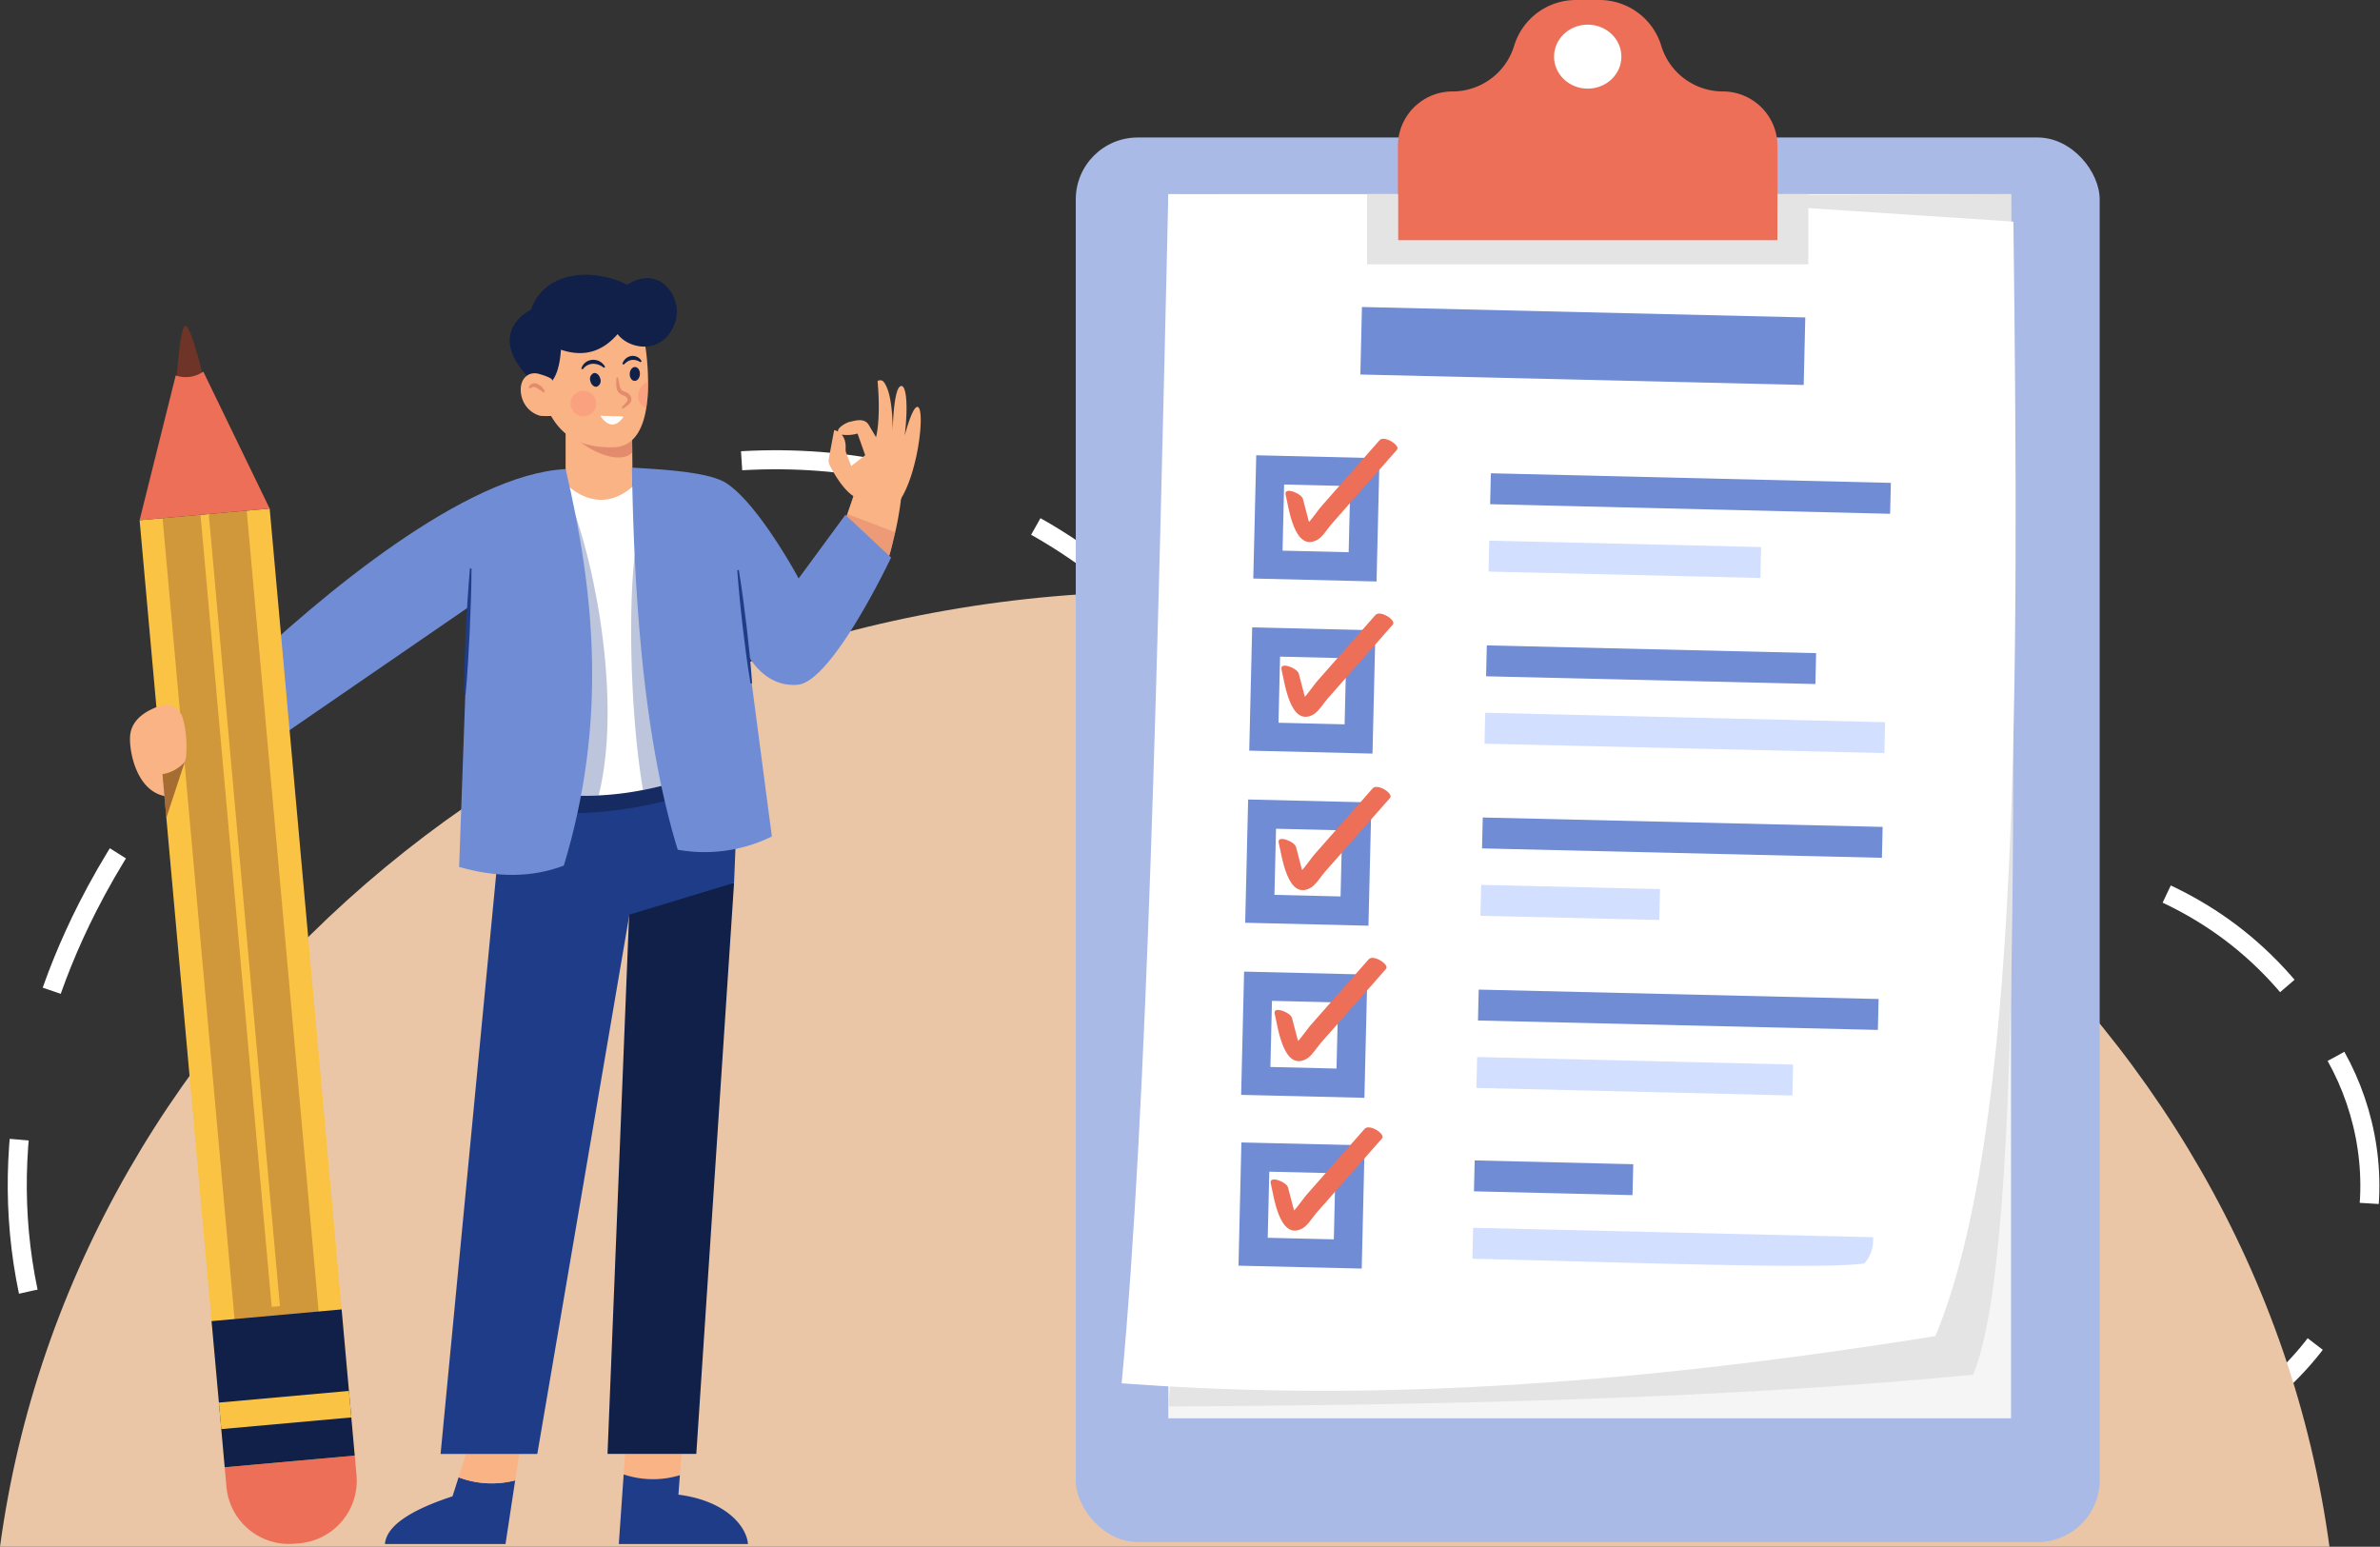 <svg xmlns="http://www.w3.org/2000/svg" width="499.74" height="324.784" viewBox="0 0 499.74 324.784">
  <rect x="0" y="0" width="499.74" height="324.784" fill="#333333" stroke="none"/>
  <g id="Group_6454" data-name="Group 6454" transform="translate(-4794.456 -793.925)">
    <g id="Group_6423" data-name="Group 6423" transform="translate(4794.456 890.468)">
      <g id="Group_6422" data-name="Group 6422" transform="translate(3.619 0)">
        <path id="Path_10258" data-name="Path 10258" d="M5298.687,1381.872c26.14,46.777-11.685,138.554-251.575,74.771-120.277-31.98-210.12,40.062-228.633-10.224-11.859-32.211-7.138-65.811,8.027-95.731,39.8-78.52,151.894-130.879,222.9-62.3C5138.917,1374.855,5251.11,1296.737,5298.687,1381.872Z" transform="translate(-4811.8 -1256.596)" fill="none" stroke="#fff" stroke-width="4" stroke-dasharray="32.088 32.088"/>
      </g>
      <path id="Path_10259" data-name="Path 10259" d="M5283.584,1589.746H4794.456c15.308-113.1,118.956-200.577,244.564-200.577S5268.276,1476.65,5283.584,1589.746Z" transform="translate(-4794.456 -1361.506)" fill="#eac6a6"/>
    </g>
    <g id="Group_6449" data-name="Group 6449" transform="translate(5020.34 793.925)">
      <rect id="Rectangle_4059" data-name="Rectangle 4059" width="214.994" height="294.918" rx="13" transform="translate(0 28.871)" fill="#a9bae6"/>
      <g id="Group_6447" data-name="Group 6447" transform="translate(9.632 40.756)">
        <g id="Group_6424" data-name="Group 6424">
          <rect id="Rectangle_4060" data-name="Rectangle 4060" width="176.956" height="257.05" transform="translate(9.798)" fill="#f6f5f5"/>
          <path id="Path_10260" data-name="Path 10260" d="M6147.043,989.251c.055,100.236,3.291,221.125-7.968,247.891-49.593,4.832-107.662,6.383-168.991,6.671L5993.4,990.026Z" transform="translate(-5960.288 -989.25)" fill="#e4e4e4"/>
          <path id="Path_10261" data-name="Path 10261" d="M6094,1229.086c-77.3,12.371-128.96,13.023-170.861,9.912,5.43-57.8,7.606-153.824,9.8-249.692l93.146.207,84.3,5.564C6111.609,1094.58,6111.743,1186.491,6094,1229.086Z" transform="translate(-5923.138 -989.294)" fill="#fff"/>
        </g>
        <g id="Group_6446" data-name="Group 6446" transform="translate(27.606 23.706)">
          <rect id="Rectangle_4061" data-name="Rectangle 4061" width="93.116" height="14.183" transform="translate(22.853 0) rotate(1.348)" fill="#708cd5"/>
          <g id="Group_6445" data-name="Group 6445" transform="translate(0 27.67)">
            <g id="Group_6428" data-name="Group 6428" transform="translate(3.118)">
              <g id="Group_6425" data-name="Group 6425" transform="translate(46.318 7.243)">
                <rect id="Rectangle_4062" data-name="Rectangle 4062" width="83.99" height="6.492" transform="matrix(1, 0.024, -0.024, 1, 0.486, 0)" fill="#708cd5"/>
                <rect id="Rectangle_4063" data-name="Rectangle 4063" width="57.089" height="6.492" transform="translate(0.153 14.151) rotate(1.348)" fill="#d3dfff"/>
              </g>
              <g id="Group_6427" data-name="Group 6427" transform="translate(0)">
                <rect id="Rectangle_4064" data-name="Rectangle 4064" width="19.883" height="19.883" transform="matrix(1, 0.024, -0.024, 1, 0.468, 6.534)" fill="#fff" stroke="#708cd5" stroke-width="6"/>
                <g id="Group_6426" data-name="Group 6426" transform="translate(3.668)">
                  <path id="Path_10262" data-name="Path 10262" d="M6088,1247.223c.613,2.35,1.747,12.191,6.676,9.439,1.136-.635,2.1-2.312,2.949-3.277l4.585-5.206,9.169-10.411c.784-.889-2.675-3.12-3.659-2l-8.15,9.254-4.076,4.627c-.943,1.07-3.123,4.523-4.521,4.829l2.282.737c.538.441-.461-2.686-.483-2.771l-1.137-4.355c-.313-1.2-4.1-2.641-3.633-.864Z" transform="translate(-6087.958 -1235.459)" fill="#ee6f57"/>
                </g>
              </g>
            </g>
            <g id="Group_6432" data-name="Group 6432" transform="translate(2.267 36.7)">
              <g id="Group_6429" data-name="Group 6429" transform="translate(46.318 6.682)">
                <rect id="Rectangle_4065" data-name="Rectangle 4065" width="69.164" height="6.492" transform="translate(0.486 0) rotate(1.348)" fill="#708cd5"/>
                <rect id="Rectangle_4066" data-name="Rectangle 4066" width="83.99" height="6.492" transform="translate(0.153 14.151) rotate(1.348)" fill="#d3dfff"/>
              </g>
              <g id="Group_6431" data-name="Group 6431" transform="translate(0)">
                <rect id="Rectangle_4067" data-name="Rectangle 4067" width="19.883" height="19.883" transform="matrix(1, 0.024, -0.024, 1, 0.468, 5.973)" fill="#fff" stroke="#708cd5" stroke-width="6"/>
                <g id="Group_6430" data-name="Group 6430" transform="translate(3.655)">
                  <path id="Path_10263" data-name="Path 10263" d="M6083.858,1423.1c.614,2.35,1.748,12.191,6.675,9.439,1.137-.635,2.1-2.312,2.949-3.278l4.585-5.205,9.17-10.411c.783-.889-2.675-3.12-3.659-2l-8.15,9.254-4.076,4.627c-.943,1.071-3.123,4.523-4.522,4.829l2.282.737c.537.441-.461-2.685-.483-2.77l-1.137-4.355c-.313-1.2-4.1-2.641-3.634-.864Z" transform="translate(-6083.818 -1411.337)" fill="#ee6f57"/>
                </g>
              </g>
            </g>
            <g id="Group_6436" data-name="Group 6436" transform="translate(1.417 73.095)">
              <g id="Group_6433" data-name="Group 6433" transform="translate(46.318 6.425)">
                <rect id="Rectangle_4068" data-name="Rectangle 4068" width="83.99" height="6.492" transform="translate(0.486 0) rotate(1.348)" fill="#708cd5"/>
                <rect id="Rectangle_4069" data-name="Rectangle 4069" width="37.562" height="6.492" transform="translate(0.153 14.151) rotate(1.348)" fill="#d3dfff"/>
              </g>
              <g id="Group_6435" data-name="Group 6435" transform="translate(0)">
                <rect id="Rectangle_4070" data-name="Rectangle 4070" width="19.883" height="19.883" transform="matrix(1, 0.024, -0.024, 1, 0.468, 5.717)" fill="#fff" stroke="#708cd5" stroke-width="6"/>
                <g id="Group_6434" data-name="Group 6434" transform="translate(3.925)">
                  <path id="Path_10264" data-name="Path 10264" d="M6081.075,1597.523c.613,2.349,1.747,12.191,6.675,9.439,1.137-.635,2.1-2.312,2.949-3.277l4.585-5.206,9.169-10.411c.783-.889-2.675-3.12-3.659-2l-8.151,9.254-4.076,4.627c-.943,1.07-3.123,4.523-4.522,4.829l2.282.737c.537.441-.461-2.686-.483-2.771l-1.137-4.354c-.313-1.2-4.1-2.641-3.633-.864Z" transform="translate(-6081.036 -1585.759)" fill="#ee6f57"/>
                </g>
              </g>
            </g>
            <g id="Group_6440" data-name="Group 6440" transform="translate(0.566 108.997)">
              <g id="Group_6437" data-name="Group 6437" transform="translate(46.318 6.662)">
                <rect id="Rectangle_4071" data-name="Rectangle 4071" width="83.99" height="6.492" transform="translate(0.486 0) rotate(1.348)" fill="#708cd5"/>
                <rect id="Rectangle_4072" data-name="Rectangle 4072" width="66.349" height="6.492" transform="matrix(1, 0.024, -0.024, 1, 0.153, 14.151)" fill="#d3dfff"/>
              </g>
              <g id="Group_6439" data-name="Group 6439" transform="translate(0)">
                <rect id="Rectangle_4073" data-name="Rectangle 4073" width="19.883" height="19.883" transform="matrix(1, 0.024, -0.024, 1, 0.468, 5.954)" fill="#fff" stroke="#708cd5" stroke-width="6"/>
                <g id="Group_6438" data-name="Group 6438" transform="translate(3.93)">
                  <path id="Path_10265" data-name="Path 10265" d="M6077.025,1769.578c.613,2.349,1.747,12.191,6.676,9.439,1.136-.635,2.1-2.312,2.949-3.277l4.585-5.206,9.169-10.411c.783-.889-2.675-3.12-3.659-2l-8.151,9.254L6084.52,1772c-.943,1.071-3.123,4.523-4.521,4.829l2.281.737c.538.441-.461-2.686-.483-2.771l-1.137-4.355c-.313-1.2-4.1-2.641-3.634-.864Z" transform="translate(-6076.986 -1757.813)" fill="#ee6f57"/>
                </g>
              </g>
            </g>
            <g id="Group_6444" data-name="Group 6444" transform="translate(0 144.585)">
              <g id="Group_6441" data-name="Group 6441" transform="translate(46.04 6.94)">
                <rect id="Rectangle_4074" data-name="Rectangle 4074" width="33.293" height="6.492" transform="matrix(1, 0.024, -0.024, 1, 0.486, 0)" fill="#708cd5"/>
                <path id="Path_10266" data-name="Path 10266" d="M6360.2,2031.416l-83.966-1.976-.153,6.49c32.486.762,73.849,2.284,82.289.989A7.285,7.285,0,0,0,6360.2,2031.416Z" transform="translate(-6276.077 -2015.289)" fill="#d3dfff"/>
              </g>
              <g id="Group_6443" data-name="Group 6443">
                <rect id="Rectangle_4075" data-name="Rectangle 4075" width="19.883" height="19.883" transform="translate(0.468 6.238) rotate(1.348)" fill="#fff" stroke="#708cd5" stroke-width="6"/>
                <g id="Group_6442" data-name="Group 6442" transform="translate(3.659)">
                  <path id="Path_10267" data-name="Path 10267" d="M6073.012,1940.126c.613,2.349,1.747,12.191,6.676,9.439,1.136-.635,2.1-2.312,2.948-3.277l4.585-5.206,9.17-10.411c.783-.889-2.675-3.12-3.658-2l-8.151,9.254-4.075,4.627c-.943,1.071-3.123,4.523-4.522,4.829l2.282.737c.538.441-.461-2.685-.483-2.77q-.568-2.177-1.137-4.355c-.313-1.2-4.1-2.641-3.633-.864Z" transform="translate(-6072.972 -1928.362)" fill="#ee6f57"/>
                </g>
              </g>
            </g>
          </g>
        </g>
      </g>
      <g id="Group_6448" data-name="Group 6448" transform="translate(61.172)">
        <path id="Path_10268" data-name="Path 10268" d="M6280.846,824.582v19.84h-79.71v-19.84a11.452,11.452,0,0,1,3.355-8.1,9.418,9.418,0,0,1,.811-.726,11.372,11.372,0,0,1,7.294-2.629,13.5,13.5,0,0,0,5.86-1.335,14.054,14.054,0,0,0,2.2-1.327,13.491,13.491,0,0,0,4.892-6.936,13.543,13.543,0,0,1,12.954-9.6h4.975a13.546,13.546,0,0,1,12.954,9.6,13.487,13.487,0,0,0,4.891,6.936,14.063,14.063,0,0,0,2.2,1.327,13.5,13.5,0,0,0,5.859,1.335,11.474,11.474,0,0,1,11.46,11.46Z" transform="translate(-6194.667 -793.925)" fill="#ee6f57"/>
        <path id="Path_10269" data-name="Path 10269" d="M6262.783,989.245v14.748h-92.647V989.245h6.469v9.741h79.71v-9.741Z" transform="translate(-6170.136 -948.488)" fill="#e4e4e4"/>
        <ellipse id="Ellipse_594" data-name="Ellipse 594" cx="7.07" cy="6.72" rx="7.07" ry="6.72" transform="translate(39.255 5.173)" fill="#fff"/>
      </g>
    </g>
    <g id="Group_6453" data-name="Group 6453" transform="translate(4821.752 851.622)">
      <g id="Group_6450" data-name="Group 6450" transform="translate(146.693 22.153)">
        <path id="Path_10270" data-name="Path 10270" d="M5634.91,1201.522c-2.827-.535-5.47-5.258-6.388-7.07a2.245,2.245,0,0,1-.2-1.437l1.125-5.964s2.6.441,2.4,3.9a2.56,2.56,0,0,0,.181,1.053l.994,2.6,2.938-2.275-1.611-4.55a7.823,7.823,0,0,1-3.271.237c-2.286-.73.711-2.512,1.659-2.7s3.033-.948,3.981.663,1.517,2.559,1.517,2.559,1.042-3.6.332-11.659c-.032-.363.876-.355,1.131-.1.763.777,1.979,3.142,2.044,10.332,0,0,.127-8.38,1.563-9.242,1.185-.711,1.783,3.391.949,10.346,0,0,1.546-6.022,2.653-6.033,1.868-.018.024,16.084-4.671,20.883Z" transform="translate(-5628.28 -1176.595)" fill="#f9b384"/>
        <path id="Path_10271" data-name="Path 10271" d="M5651.07,1284.245q-.125,1.2-.276,2.329v.008a67.617,67.617,0,0,1-1.235,7.1c-.025.1-.041.192-.066.284-1.428,5.851-1.686,8.714-6.561,7.946l-5.017-5.709-.05-.058-.367-.417,1.019-3,.133-.392.751-2.187.092-.284,1.285-3.764.518-1.527Z" transform="translate(-5635.574 -1261.782)" fill="#f9b384"/>
      </g>
      <g id="Group_6451" data-name="Group 6451" transform="translate(53.53 241.954)">
        <path id="Path_10272" data-name="Path 10272" d="M5197.271,2280.507l-1.277,3.991c-8.755,2.876-13.862,6.172-14.189,10.016h25.318l2.03-13.362A19.641,19.641,0,0,1,5197.271,2280.507Z" transform="translate(-5181.805 -2269.961)" fill="#1f3c88"/>
        <path id="Path_10273" data-name="Path 10273" d="M5259.1,2232.965l-3.174,9.92a19.643,19.643,0,0,0,11.882.645l1.309-8.618Z" transform="translate(-5240.458 -2232.339)" fill="#f9b384"/>
        <path id="Path_10274" data-name="Path 10274" d="M5433.825,2240.069l.743-10.1-11.894.626-.65,9.315A19.459,19.459,0,0,0,5433.825,2240.069Z" transform="translate(-5371.899 -2229.965)" fill="#f9b384"/>
        <path id="Path_10275" data-name="Path 10275" d="M5444.265,2292.216c-.327-3.844-4.8-9.112-14.606-10.364l.3-4.085a19.46,19.46,0,0,1-11.8-.164l-1.02,14.612Z" transform="translate(-5368.032 -2267.663)" fill="#1f3c88"/>
      </g>
      <path id="Path_10276" data-name="Path 10276" d="M5377.966,1226.566l-14.348.1v-21.7h13.914l.008,1.327.067,6.878.1,11.043Z" transform="translate(-5272.15 -1176.892)" fill="#f9b384"/>
      <path id="Path_10277" data-name="Path 10277" d="M5384.6,1223.2c-2.579,2.713-9.306-.351-12.145-3.339l12.078-3.539Z" transform="translate(-5279.146 -1185.882)" fill="#e28b6d"/>
      <path id="Path_10278" data-name="Path 10278" d="M5360.514,1126.141a31.03,31.03,0,0,1-.375,4.883c-.7,4.374-2.554,8.155-6.828,8.271-10.1.292-12.979-5.484-14.882-10.208s1.185-16.109,1.185-16.109l13.071-1.294,7.178,5.884A53.525,53.525,0,0,1,5360.514,1126.141Z" transform="translate(-5251.727 -1103.077)" fill="#f9b384"/>
      <path id="Path_10279" data-name="Path 10279" d="M5314.759,1093.737s2.882-.133,3.374-7.57c5.151,1.724,8.917.152,11.9-3.279,2.545,3.362,9.67,4.415,12.077-2.468,1.739-4.973-3.061-12.381-10.051-7.895-6.851-3.461-17.242-3.224-20.232,5.267,0,0-10.395,4.793.612,15.345A12.728,12.728,0,0,0,5314.759,1093.737Z" transform="translate(-5227.649 -1070.432)" fill="#102048"/>
      <path id="Path_10280" data-name="Path 10280" d="M5432.376,1682.265l-7.93,119.92h-18.641l4.661-116.366,2.852-1.322Z" transform="translate(-5305.535 -1554.597)" fill="#102048"/>
      <path id="Path_10281" data-name="Path 10281" d="M5250.882,1569.868,5237.805,1706.2h20.31l19.336-113.236,21.979-6.677.974-24.205-48.967-1.113Z" transform="translate(-5172.59 -1458.608)" fill="#1f3c88"/>
      <path id="Path_10282" data-name="Path 10282" d="M5298.8,1552.74c11.094,3.982,37.121-.569,42.525-6.116l-3.84-7.68-42.81,5.689Z" transform="translate(-5217.596 -1441.182)" fill="#102048" opacity="0.6"/>
      <path id="Path_10283" data-name="Path 10283" d="M5365.668,1333.5c-.359.15-.726.309-1.1.451a75.342,75.342,0,0,1-13.905,4.14,63.813,63.813,0,0,1-9.324,1.144,53.869,53.869,0,0,1-14.64-1.185l6.218-57.976.76-7.07s8.138,10.016,17.11-1.043Z" transform="translate(-5242.935 -1229.912)" fill="#fff"/>
      <path id="Path_10284" data-name="Path 10284" d="M5341.338,1357.835a53.865,53.865,0,0,1-14.64-1.185l6.218-57.976,2.22-3.209C5340.621,1308.8,5346.237,1338.337,5341.338,1357.835Z" transform="translate(-5242.935 -1248.508)" fill="#1f3c88" opacity="0.3"/>
      <path id="Path_10285" data-name="Path 10285" d="M5101.839,1265.965c6.183,26.251,8.727,53.262-.383,83.257-6.755,2.57-14.109,2.54-21.979.278l1.948-54.531-45.836,31.508-2.783-17.18C5050.425,1292.45,5080.89,1267,5101.839,1265.965Z" transform="translate(-5010.366 -1225.164)" fill="#708cd5"/>
      <path id="Path_10286" data-name="Path 10286" d="M5445.973,1381.435a75.331,75.331,0,0,1-13.905,4.14c-2.763-15.842-3.372-41.867-1.127-53.61Z" transform="translate(-5324.34 -1277.392)" fill="#1f3c88" opacity="0.3"/>
      <path id="Path_10287" data-name="Path 10287" d="M5650.952,1314.988c-.025.1-.042.192-.067.284-1.427,5.851-1.686,8.714-6.561,7.946l-5.017-5.709-.05-.059.651-3.422.133-.392.751-2.187.092-.284Z" transform="translate(-5490.273 -1260.932)" fill="#e28b6d" opacity="0.6"/>
      <path id="Path_10288" data-name="Path 10288" d="M5484.8,1283.349s-12.312,26.083-19.615,26.709c-7.08.607-10.433-6.26-10.433-6.26l5.008,38.119A31.963,31.963,0,0,1,5440,1344.7c-6.618-21.493-9.12-49.283-9.613-80.232,5.358.334,15.971.792,19.771,3.234,6.816,4.382,15.232,20.032,15.232,20.032l9.808-13.355Z" transform="translate(-5324.988 -1223.977)" fill="#708cd5"/>
      <g id="Group_6452" data-name="Group 6452" transform="translate(2.015 10.711)">
        <path id="Path_10289" data-name="Path 10289" d="M4971.88,1133.675s.745-12.478,2.015-11.889,3.817,11.439,3.817,11.439l-2.724,4.395Z" transform="translate(-4964.169 -1121.765)" fill="#6f3428"/>
        <path id="Path_10290" data-name="Path 10290" d="M5047.872,2258.632l.369,4.107a13.18,13.18,0,0,1-11.947,14.306l-1.056.095a13.18,13.18,0,0,1-14.306-11.947l-.369-4.106Z" transform="translate(-5002.694 -2021.408)" fill="#ee6f57"/>
        <rect id="Rectangle_4076" data-name="Rectangle 4076" width="27.419" height="199.651" transform="translate(0.004 40.828) rotate(-5.134)" fill="#fbc343"/>
        <rect id="Rectangle_4077" data-name="Rectangle 4077" width="9.738" height="175" transform="translate(8.448 36.05) rotate(-5.134)" fill="none" stroke="#6f3428" stroke-width="8" opacity="0.3"/>
        <path id="Path_10291" data-name="Path 10291" d="M5037.4,2142.255l-27.3,2.454-.718-8.013-.5-5.567-1.544-17.111,27.31-2.454,1.536,17.111.5,5.567Z" transform="translate(-4992.229 -1905.028)" fill="#102048"/>
        <rect id="Rectangle_4078" data-name="Rectangle 4078" width="27.412" height="5.59" transform="translate(16.654 226.101) rotate(-5.136)" fill="#fbc343"/>
        <path id="Path_10292" data-name="Path 10292" d="M4934.928,1199.107l7.585-30.4a6.521,6.521,0,0,0,5.794-.8l13.931,28.747Z" transform="translate(-4934.928 -1158.278)" fill="#ee6f57"/>
      </g>
      <path id="Path_10293" data-name="Path 10293" d="M5325.028,1170.906c-.122-.448-2.16-1.065-2.609-1.189a3.13,3.13,0,0,0-2.128.02c-2.465,1.114-2.135,4.643-.858,6.5a5.558,5.558,0,0,0,3.014,2.212c.448.128,4.688.179,4.5-.5Z" transform="translate(-5236.408 -1148.859)" fill="#f9b384"/>
      <path id="Path_10294" data-name="Path 10294" d="M4936.3,1505.9a3.711,3.711,0,0,0-4.742-2.45c-3.106,1.073-5.812,2.892-6.231,5.988-.382,2.819,1.028,11.825,7.326,12.981l-.515-4.627s3.856-.9,4.627-2.571C4937.307,1514.057,4937.343,1509.171,4936.3,1505.9Z" transform="translate(-4925.271 -1412.937)" fill="#f9b384"/>
      <path id="Path_10295" data-name="Path 10295" d="M5536.686,1367.541c.331,1.971.613,3.947.883,5.925s.5,3.96.757,5.94l.646,5.953c.188,1.988.373,3.975.5,5.97l-.324.038c-.342-1.969-.621-3.946-.9-5.924l-.744-5.941c-.209-1.985-.451-3.966-.635-5.954s-.375-3.975-.508-5.969Z" transform="translate(-5408.849 -1305.545)" fill="#1f3c88"/>
      <path id="Path_10296" data-name="Path 10296" d="M5262.934,1365.943c0,2.213-.059,4.424-.124,6.634s-.17,4.419-.252,6.628l-.362,6.623c-.147,2.207-.3,4.413-.514,6.616l-.326-.015c-.006-2.214.051-4.424.112-6.635l.264-6.627c.127-2.207.221-4.416.374-6.622s.3-4.412.5-6.616Z" transform="translate(-5191.226 -1304.268)" fill="#1f3c88"/>
      <path id="Path_10297" data-name="Path 10297" d="M5390.417,1170.5a1.312,1.312,0,0,1-.724,1.659c-.576.129-1.187-.4-1.363-1.192a1.311,1.311,0,0,1,.724-1.659C5389.63,1169.182,5390.24,1169.715,5390.417,1170.5Z" transform="translate(-5291.667 -1148.663)" fill="#102048"/>
      <path id="Path_10298" data-name="Path 10298" d="M5430.273,1164.723c-.034.806-.54,1.439-1.131,1.414s-1.041-.7-1.006-1.5.54-1.439,1.13-1.414S5430.307,1163.917,5430.273,1164.723Z" transform="translate(-5323.204 -1143.856)" fill="#102048"/>
      <path id="Path_10299" data-name="Path 10299" d="M5414.944,1173.6a19.045,19.045,0,0,1,.425,2,1.56,1.56,0,0,0,.4.694,2.644,2.644,0,0,0,.783.385,2.183,2.183,0,0,1,.989.745,1.3,1.3,0,0,1,.1,1.366,2.576,2.576,0,0,1-.816.825c-.286.193-.562.4-.859.579l-.214-.246c.219-.27.46-.515.69-.773a2.445,2.445,0,0,0,.539-.7c.177-.386-.2-.809-.75-1.027a2.914,2.914,0,0,1-1.018-.577,2.036,2.036,0,0,1-.535-1.1c-.138-.773.02-1.435-.055-2.078Z" transform="translate(-5312.514 -1152.072)" fill="#e28b6d"/>
      <path id="Path_10300" data-name="Path 10300" d="M5379.43,1157.866a2.427,2.427,0,0,1,.852-1.3,2.593,2.593,0,0,1,1.513-.566,2.8,2.8,0,0,1,2.631,1.479l-.255.2a3.584,3.584,0,0,0-2.336-.852,2.728,2.728,0,0,0-2.109,1.176Z" transform="translate(-5284.663 -1138.14)" fill="#102048"/>
      <path id="Path_10301" data-name="Path 10301" d="M5420.715,1153.74a2.515,2.515,0,0,1,.655-1.055,2.183,2.183,0,0,1,1.185-.586,2.078,2.078,0,0,1,2.213,1.1l-.261.2a2.644,2.644,0,0,0-1.83-.478,2.349,2.349,0,0,0-.872.319,5.742,5.742,0,0,0-.81.666Z" transform="translate(-5317.333 -1135.036)" fill="#102048"/>
      <path id="Path_10302" data-name="Path 10302" d="M5398.587,1212.338c1.457,2.281,3.4,2.529,4.9.128Z" transform="translate(-5299.822 -1182.727)" fill="#fff"/>
      <path id="Path_10303" data-name="Path 10303" d="M5438.617,1178.3a38.416,38.416,0,0,1-.415,5.439,2.514,2.514,0,0,1-1.745-2.4C5436.458,1180.081,5437.424,1178.49,5438.617,1178.3Z" transform="translate(-5329.791 -1155.79)" fill="#fc8879" opacity="0.4"/>
      <circle id="Ellipse_595" data-name="Ellipse 595" cx="2.692" cy="2.692" r="2.692" transform="translate(92.515 24.351)" fill="#fc8879" opacity="0.4"/>
      <path id="Path_10304" data-name="Path 10304" d="M5329.619,1181.567a13.545,13.545,0,0,0-1.505-.991,1.311,1.311,0,0,0-.664-.172,1.485,1.485,0,0,0-.694.318l-.274-.177a1.3,1.3,0,0,1,.793-.853,1.55,1.55,0,0,1,1.208.14,3.126,3.126,0,0,1,1.4,1.538Z" transform="translate(-5242.763 -1156.839)" fill="#e28b6d"/>
      <path id="Path_10305" data-name="Path 10305" d="M4962.643,1560.638l-3.874,11.771-.8-9.2A8.028,8.028,0,0,0,4962.643,1560.638Z" transform="translate(-4951.146 -1458.349)" fill="#6f3428" opacity="0.6"/>
    </g>
  </g>
</svg>
